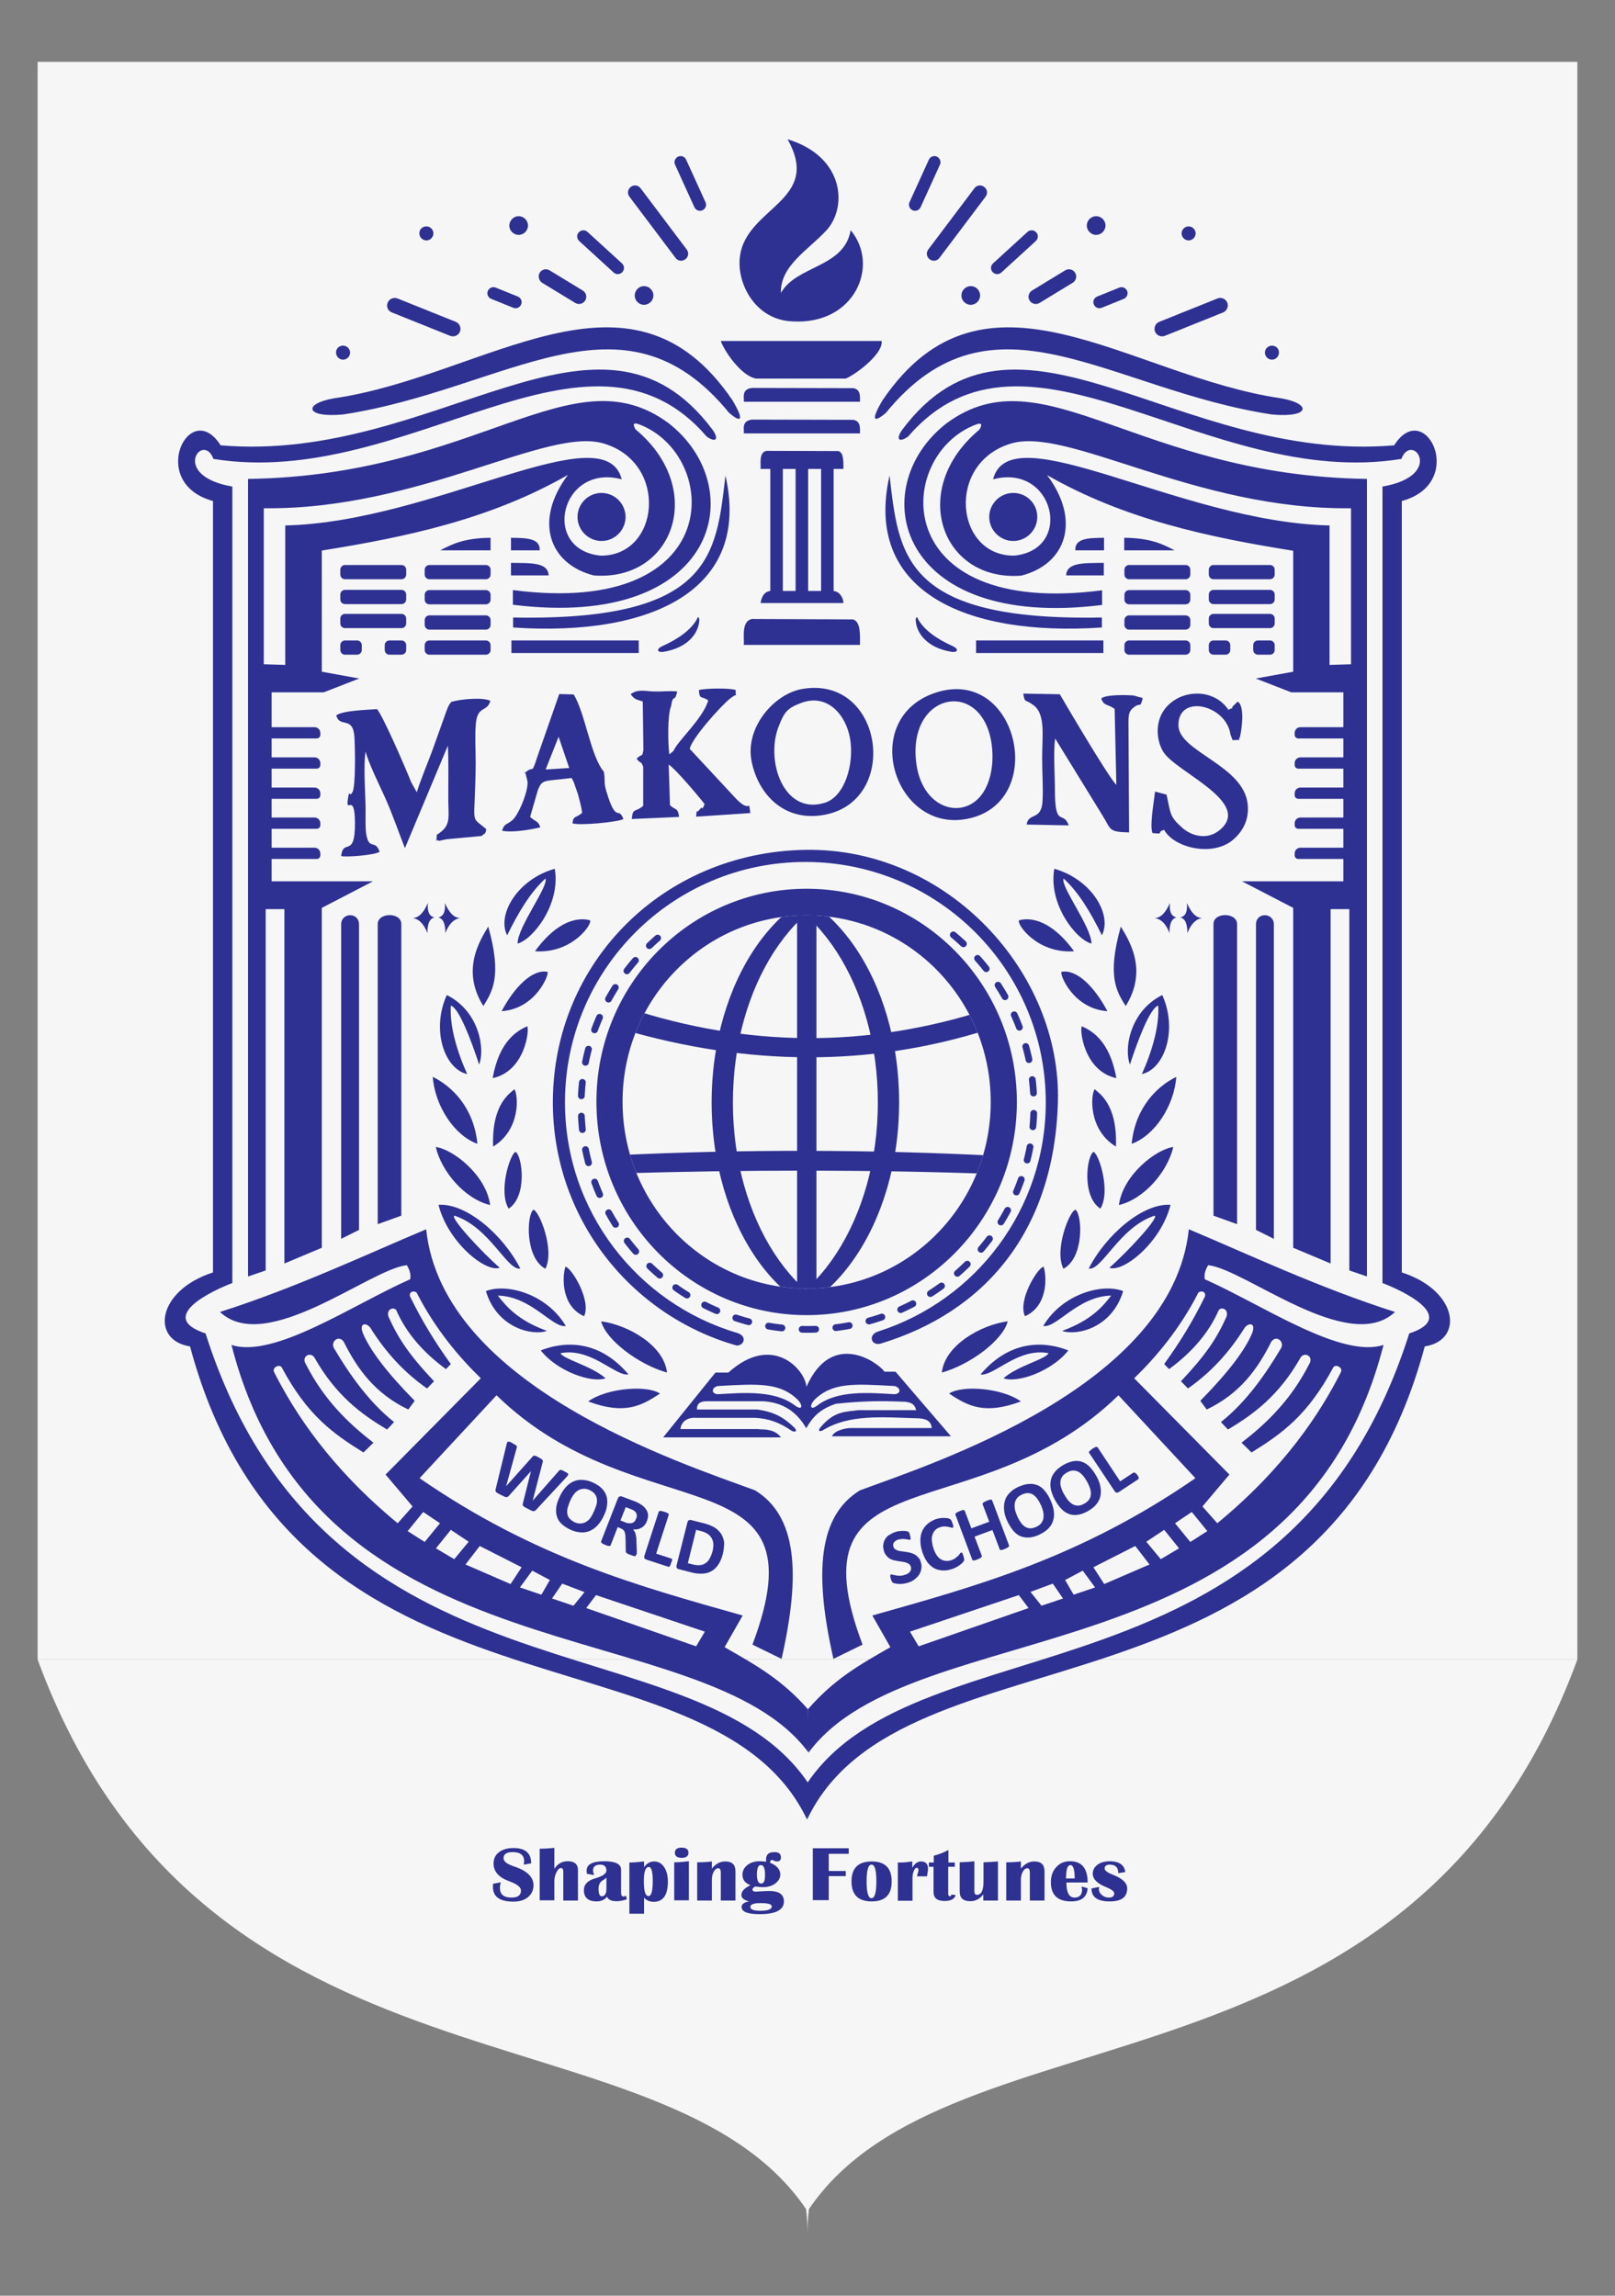 <?xml version="1.0" encoding="utf-8"?>
<!-- Generator: Adobe Illustrator 23.0.1, SVG Export Plug-In . SVG Version: 6.00 Build 0)  -->
<svg version="1.1" id="Layer_1" xmlns="http://www.w3.org/2000/svg" xmlns:xlink="http://www.w3.org/1999/xlink" x="0px" y="0px"
	 viewBox="0 0 759.8 1080" style="enable-background:new 0 0 759.8 1080;" xml:space="preserve">
<rect x="0" y="0" width="759.8" height="1080" fill="#808080" stroke="none"/>
<style type="text/css">
	.st0{fill-rule:evenodd;clip-rule:evenodd;fill:#f6f6f6;}
	.st1{fill-rule:evenodd;clip-rule:evenodd;fill:#2E3192;}
	.st2{clip-path:url(#SVGID_2_);fill-rule:evenodd;clip-rule:evenodd;fill:#2E3192;}
	
		.st3{fill:none;stroke:#2E3192;stroke-width:3.178;stroke-linecap:round;stroke-linejoin:round;stroke-miterlimit:22.926;stroke-dasharray:6.36,9.53;}
	.st4{fill:#2E3192;}
</style>
<g>
	<g>
		<path class="st0" d="M742.1,780.7c-78.4,213.8-294.3,159.8-361.5,258.5c-0.5,3.8-0.7,7.8-0.7,11.7c0-3.9-0.2-7.9-0.7-11.7
			C312,940.5,96.1,994.5,17.7,780.7H742.1z"/>
		<rect x="17.7" y="29.1" class="st0" width="724.4" height="751.6"/>
	</g>
	<g>
		<path class="st1" d="M379.5,423.4c52.5,0,95,42.5,95,95s-42.5,95-95,95c-52.5,0-95-42.5-95-95S327,423.4,379.5,423.4"/>
		<path class="st1" d="M261,408.7c-17.4,4.9-27.4,21.5-22.4,31.3c5.4-11,11-20.3,18-26.7c1.7,3.5-13.1,22.7-13.1,30.6
			C250.6,442.1,263.9,425.4,261,408.7"/>
		<path class="st1" d="M277.5,432.9c-8.2-2-17.5,3.1-25.8,14.6C269.4,448.8,279.2,434.1,277.5,432.9"/>
		<path class="st1" d="M257.6,457.2c-7.1-1.4-15.5,7-21.6,18.5C252.2,474.6,258.5,458.2,257.6,457.2"/>
		<path class="st1" d="M248,482.8c-4.3,2-13.1,6.5-16.2,24.4C247.2,503.9,249.2,484,248,482.8"/>
		<path class="st1" d="M242,512.4c-1.6,1.7-10.8,6.5-10,27C245,531.5,243.9,515.2,242,512.4"/>
		<path class="st1" d="M242.6,541.9c-2.5,0.5-8.3,18.5-3.3,26.7C248.1,562.9,245.8,544.1,242.6,541.9"/>
		<path class="st1" d="M250.9,569.1c2.7,0.3,10.2,18.8,5.7,27.8C246.9,591.6,247.8,571.7,250.9,569.1"/>
		<path class="st1" d="M266,595.9c2.7,0.3,12.3,15.7,8.8,23.3C264.4,614.7,264.3,601.5,266,595.9"/>
		<path class="st1" d="M282.8,621.6c12.7,1.7,29.6,11.3,31,24.1C300.5,642,285.1,630.4,282.8,621.6"/>
		<path class="st1" d="M276.7,659.3c8.9-6.4,27.8-7.8,33.8-3.7C301.7,661.4,293.9,665.7,276.7,659.3"/>
		<path class="st1" d="M263.7,636.6c1.2,2.8,14.5,5.9,21.2,11.8c-6.6,2.4-22.8-3.3-30.5-13.1c9.5-3.8,26.5-6.2,41.3,11.3
			C289.5,647.6,278.1,633.8,263.7,636.6"/>
		<path class="st1" d="M234.2,609.5c3.9,4.9,9.1,11.5,23.1,16.6c-6.6,2.4-23.4-1.1-28.7-18.7c9.5-3.8,28.5,1.1,37.6,16.4
			C259.9,624.9,250,609.8,234.2,609.5"/>
		<path class="st1" d="M213.8,571.9c-2.4,0.7,13.1,17.4,21.3,24.5c-6.6,2.4-24.4-12-28.8-29.6c13-0.9,30.4,14.1,38.5,30
			C238.5,597.8,230.4,577.3,213.8,571.9"/>
		<path class="st1" d="M205,539.6c2.8,11.8,13.8,24.5,25.6,27.3C228.7,552.7,213,540.6,205,539.6"/>
		<path class="st1" d="M203.6,506.6c1,13.6,10.1,27.6,21,31.5C222.9,520.8,212.4,510.9,203.6,506.6"/>
		<path class="st1" d="M210.2,468.1c-7.4,16.4-1.1,34.8,9.6,37.2c-5-11.1-8.3-22.9-7.7-32.2c3.8,1,9.6,16.3,13.3,27.7
			C228.2,494,225.8,475.9,210.2,468.1"/>
		<path class="st1" d="M229.7,435.9c-4.1,6.8-12.8,20.6-2.3,37.4C231.6,466.4,236.3,459.4,229.7,435.9"/>
		<path class="st1" d="M374,661.2c-9.6-7.3-24.2-6-36.4-5.3c-3.8-0.4-2.3-4,0.9-3.9c18.3-1,28.6-1.7,37,6.7
			C378,661.6,377.2,663.6,374,661.2 M384.5,661.2c9.6-7.3,24.2-6,36.4-5.3c3.8-0.4,2.3-4-0.9-3.9c-18.3-1-28.6-1.7-37,6.7
			C380.6,661.6,381.4,663.6,384.5,661.2z M357.1,672.4c3.6,0,7.7,0.3,10.3,3.8H312l24.6-30.5h6.1c20.7-18.7,36.1-1.4,36.7,6.7
			c12.1-27.3,34.1-11.1,36.7-7.1h5.2l26.1,30.4h-56c1.2-2.8,6.4-3.9,9-3.9h38c-0.4-1.7-0.5-4.6-7.5-4.6c-16-0.5-31.4-1.9-43.7,5.6
			c-1.7,1-2.6,0.2-1.1-1.4c6.5-7.8,12-7.2,17.8-8H431c-0.4-1.6-1.1-4-6.5-4c-11.6-0.5-19.9-0.2-31.3,1c-7.4,2.6-10.6,5.8-13.9,11.5
			c-5-8.7-12-12.2-20.3-12.7h-26.3c-4.5,0-4.8,2.1-4.8,3.9h28.4c9.3,1.3,13.3,4.7,17.3,8.4c1.4,1.4,1.2,2.5-1,1.7
			c-5.8-4-11-5.9-17.5-6.2h-27.5c-5.4-0.4-7.3,3-7.5,5.3H357.1z"/>
		<path class="st1" d="M378.9,399.8c67.1-1.1,120.6,57.9,118.8,118.8c-1.8,60.9-34.6,98.7-83.4,113.5c-4.6,1.2-6.1-4.4-0.9-5.8
			C459,611.7,492,569,492,518.6c0-62.4-50.6-113.1-113.1-113.1c-62.4,0-113.1,50.6-113.1,113.1c0,51.2,34.1,94.5,80.8,108.4
			c5.1,1.4,3.6,6,0,6c-49.9-14.1-86.5-59.9-86.5-114.4C260.1,453,311.8,400.9,378.9,399.8"/>
		<path class="st1" d="M379.5,430.6c47.8,0,86.6,39.3,86.6,87.8s-38.8,87.8-86.6,87.8c-47.8,0-86.6-39.3-86.6-87.8
			S331.6,430.6,379.5,430.6 M379.5,418.1c54.6,0,98.9,44.9,98.9,100.3c0,55.4-44.3,100.3-98.9,100.3c-54.6,0-98.9-44.9-98.9-100.3
			C280.5,463,324.8,418.1,379.5,418.1z"/>
		<path class="st0" d="M379.5,430.6c47.8,0,86.6,39.3,86.6,87.8c0,48.5-38.8,87.8-86.6,87.8c-47.8,0-86.6-39.3-86.6-87.8
			C292.8,469.9,331.6,430.6,379.5,430.6"/>
		<g>
			<defs>
				<path id="SVGID_1_" d="M379.5,430.6c47.8,0,86.6,39.3,86.6,87.8c0,48.5-38.8,87.8-86.6,87.8c-47.8,0-86.6-39.3-86.6-87.8
					C292.8,469.9,331.6,430.6,379.5,430.6"/>
			</defs>
			<clipPath id="SVGID_2_">
				<use xlink:href="#SVGID_1_"  style="overflow:visible;"/>
			</clipPath>
			<path class="st2" d="M406.6,414.8c1.7,0,3.4,0.1,5,0.3c-37.3,3.7-66.8,48.7-66.8,103.5s29.5,99.8,66.8,103.5
				c-1.7,0.2-3.3,0.3-5,0.3c-39.7,0-71.8-46.5-71.8-103.8C334.8,461.2,366.9,414.8,406.6,414.8"/>
			<path class="st2" d="M351.2,414.8c-1.7,0-3.4,0.1-5,0.3c37.3,3.7,66.8,48.7,66.8,103.5s-29.5,99.8-66.8,103.5
				c1.7,0.2,3.3,0.3,5,0.3c39.7,0,71.8-46.5,71.8-103.8C423,461.2,390.9,414.8,351.2,414.8"/>
			<rect x="375" y="414" class="st2" width="9.1" height="215.8"/>
			<path class="st2" d="M295.3,474.2l-2.6,10c58.9,17.3,116.5,17.9,172.6,0l-1.5-9.1C408.1,493,352,492.9,295.3,474.2"/>
			<path class="st2" d="M289.5,543.5l2.9,8.5c57.7-1.7,115.6-1.8,172.4,0.2l5.1-8.4C409.8,540.7,349.7,540.6,289.5,543.5"/>
		</g>
		<path class="st3" d="M448.5,439.8c24,20,37.9,49.4,37.9,80.4c0,58.1-47.7,105.2-106.5,105.2c-58.8,0-106.5-47.1-106.5-105.2
			c0-30.2,13.1-58.9,36-78.9"/>
		<path class="st1" d="M372.9,151.2c-17.5-0.6-26.4-17.8-24.8-30.4c2.8-23.4,38.9-26.2,22.4-55.3c27,8.2,28.3,32.3,18.1,43.1
			c-8.5,9.1-21.6,16.5-21.2,29.2c7.3-13,29.8-11.8,32.8-29.5C414,124.7,402.3,152.9,372.9,151.2"/>
		<path class="st1" d="M355.6,178.1c-7.4-1.5-15.2-13.7-16.5-17.7h75.7c0.7,6.8-14.3,17-17,17.7H355.6z"/>
		<path class="st1" d="M353.8,182.5c-5.3,0.6-3.5,5-3.9,6.5h54.7c0-2.5,0.4-5.9-3.3-6.4L353.8,182.5z"/>
		<path class="st1" d="M353.8,197.4c-5.3,0.6-3.5,5-3.9,6.5h54.7c0-2.5,0.4-5.9-3.3-6.4L353.8,197.4z"/>
		<path class="st1" d="M353.8,291.2c-5.3,1-3.5,9.4-3.9,12.2h54.7c0-4.6,0.4-11-3.3-12L353.8,291.2z"/>
		<path class="st1" d="M380.2,220.6V278l6.1,0v-57.4H380.2z M368.3,220.6V278l6,0v-57.4H368.3z M392.2,220.6v57.5l0.4,0
			c2.6,0.4,4.2,3.4,4.2,5.6h-39c0.3-1.3,0.8-5.2,4.6-5.7v-57.4h-4.6c0.3-2-1-7.8,2.8-8.5l33.8,0.1c2.6,0.7,2.4,5.1,2.4,8.4H392.2z"
			/>
		<path class="st1" d="M343,194.2c-50.2-61.4-104.6-10.9-181.7,0.8c-18,1.6-18.6-5.1-4.3-7.6c71.8-10.4,139.3-70.2,187.6,0.9
			C350.7,198.6,348.2,198.7,343,194.2"/>
		<path class="st1" d="M100.4,215.9c92,14.8,176.3-75.1,232.1-10.5c4.1,2.9,5.9,1.4,2.9-3c-53.5-71.9-129.4,15.8-231.6,7.1
			c-14.5-22.9-34.8,17.7-3.6,26.2v282.9v80c-26.6,8.6-29.3,32-10.8,34.8c49.7,185.4,245.3,128,290.3,222.6c0.1-5.8,1-11.5,0.3-17.5
			c-53.1-77.8-226.4-32.4-283.3-211.2c-23.8-7.8,4.3-20.6,12.6-23.7V228.9C79.5,223.7,95.6,202.8,100.4,215.9"/>
		<path class="st1" d="M134.1,312.8l-10-0.3v-73.4c73.7,0.9,133.9-39,160.4-30.3c30.2,9.4,25.8,52.8-1.9,52.6
			c-28.4-2.8-18.7-43.6,9.9-35.9c-8-31.3-87.9,20.1-158.3,21.7V312.8z M124.9,597.7l-8.2,2.8V225.3c108.1-1.5,152.2-59.6,197.6-26.4
			c39.2,30.2,23.9,97.7-73,85.6v-6.9c101,13.1,97.7-63.6,59.3-78c-2.7-1-3,0-1.6,2.4c33.7,28,17.9,71.7-19.7,68.7
			c-21.1-5.4-28.2-25.9-12.1-47.3c-36.3,20.8-75.8,29.2-115.8,35.6V316l17.6,3.2l-16.7,6.5h-24.5v88.9h47.7l-24.1,12.5V587
			l-17.6,7.4V427.7h-8.8V597.7z"/>
		<path class="st1" d="M160.5,434.9c0-5.7,8.4-5.9,8.4,0v143.7l-8.4,4.2V434.9z"/>
		<path class="st1" d="M177.7,434.7c0-5.5,11.1-5.7,11.1,0v137.2l-11.1,4V434.7z"/>
		<path class="st1" d="M283,231.9c6.2,0,11.3,5.1,11.3,11.3c0,6.2-5.1,11.3-11.3,11.3c-6.2,0-11.3-5.1-11.3-11.3
			C271.7,236.9,276.8,231.9,283,231.9"/>
		<path class="st1" d="M162.3,265.8h26.6c1.2,0,2.2,1,2.2,2.2v2.3c0,1.2-1,2.2-2.2,2.2h-26.6c-1.2,0-2.2-1-2.2-2.2V268
			C160.1,266.8,161.1,265.8,162.3,265.8"/>
		<path class="st1" d="M162.3,277.5h26.6c1.2,0,2.2,1,2.2,2.2v2.3c0,1.2-1,2.2-2.2,2.2h-26.6c-1.2,0-2.2-1-2.2-2.2v-2.3
			C160.1,278.5,161.1,277.5,162.3,277.5"/>
		<path class="st1" d="M162.3,288.8h26.6c1.2,0,2.2,1,2.2,2.2v2.3c0,1.2-1,2.2-2.2,2.2h-26.6c-1.2,0-2.2-1-2.2-2.2V291
			C160.1,289.8,161.1,288.8,162.3,288.8"/>
		<path class="st1" d="M162.3,301.3h5.7c1.2,0,2.2,1,2.2,2.2v2.3c0,1.2-1,2.2-2.2,2.2h-5.7c-1.2,0-2.2-1-2.2-2.2v-2.3
			C160.1,302.3,161.1,301.3,162.3,301.3"/>
		<path class="st1" d="M183.2,301.3h5.7c1.2,0,2.2,1,2.2,2.2v2.3c0,1.2-1,2.2-2.2,2.2h-5.7c-1.2,0-2.2-1-2.2-2.2v-2.3
			C181,302.3,182,301.3,183.2,301.3"/>
		<path class="st1" d="M202,265.8h26.6c1.2,0,2.2,1,2.2,2.2v2.3c0,1.2-1,2.2-2.2,2.2H202c-1.2,0-2.2-1-2.2-2.2V268
			C199.8,266.8,200.8,265.8,202,265.8"/>
		<path class="st1" d="M202,277.6h26.6c1.2,0,2.2,1,2.2,2.2v2.3c0,1.2-1,2.2-2.2,2.2H202c-1.2,0-2.2-1-2.2-2.2v-2.3
			C199.8,278.6,200.8,277.6,202,277.6"/>
		<path class="st1" d="M202,289.5h26.6c1.2,0,2.2,1,2.2,2.2v2.3c0,1.2-1,2.2-2.2,2.2H202c-1.2,0-2.2-1-2.2-2.2v-2.3
			C199.8,290.5,200.8,289.5,202,289.5"/>
		<path class="st1" d="M202,301.3h26.6c1.2,0,2.2,1,2.2,2.2v2.3c0,1.2-1,2.2-2.2,2.2H202c-1.2,0-2.2-1-2.2-2.2v-2.3
			C199.8,302.3,200.8,301.3,202,301.3"/>
		<path class="st1" d="M207.1,258.9c5.6-2.9,11.2-5.8,23.7-5.9c0,2,0,3.9,0,5.9C222.9,258.9,215,258.9,207.1,258.9"/>
		<path class="st1" d="M253.9,258.9c0.3-5.8-6.4-5.8-13.5-5.9c0,2,0,3.9,0,5.9C244.9,258.9,249.4,258.9,253.9,258.9"/>
		<path class="st1" d="M258.1,270.7c-0.2-6.2-8.4-5.8-17.7-5.9c0,2,0,3.9,0,5.9C246.3,270.7,252.2,270.7,258.1,270.7"/>
		<path class="st1" d="M241.4,295.2v-4.7c93.9,1.8,95.5-29.7,99.9-66.8C353.5,277.4,306.8,299.6,241.4,295.2"/>
		<rect x="240.6" y="301.3" class="st1" width="59.9" height="5.9"/>
		<path class="st1" d="M311.8,306.7c-2.8,0.2-2.9-1.4-0.5-2.6c7.8-3.5,13.5-7.6,16.4-12.5c0.6-1.6,1-1.6,1.3-0.2
			C328.9,297.8,323.6,304.9,311.8,306.7"/>
		<path class="st1" d="M209.5,439c0.1-4.7-1.2-6.9-3.3-7.4c2.7-0.6,3.4-3.1,3.1-6.8c1.8,4.1,4,7,7.2,7.1
			C213.6,432.3,211.2,434.6,209.5,439"/>
		<path class="st1" d="M201.1,439c-0.1-4.7,1.2-6.9,3.3-7.4c-2.7-0.6-3.4-3.1-3.1-6.8c-1.8,4.1-4,7-7.2,7.1
			C197.1,432.3,199.4,434.6,201.1,439"/>
		<path class="st1" d="M327.5,774.5l-51.7-18l4.6-6.1l51.2,17.2L327.5,774.5z M269.8,755.4l-10.1-3.4l4.8-7L275,749L269.8,755.4z
			 M254.7,750.2l-10.1-3.4l5.8-7.9l8.3,4.4L254.7,750.2z M240.2,745.2L219,736l6.7-8.7l19.7,10L240.2,745.2z M213.7,733.5l-8.6-5.1
			l7-8.7l8.4,5.6L213.7,733.5z M199.8,725.4l-8-5.1l7.3-9l7.9,5.3L199.8,725.4z M194.1,708.7l-7,7.9c-31.8-26.2-48.4-51.9-58.1-71
			c-1.2-2.2,2.3-4,3.5-2.4c12.1,22.7,24.3,31.3,38.5,40.1l4.7-4.6c-12.6-9.7-23.5-20.7-31.8-36.9c-2.3-3.6,2-6.1,4-3.2
			c10.1,17.9,22.2,26.8,34.2,33.9l3.3-3.5c-12-9.5-21.2-22.8-28.3-34.8c-1.7-3,2.2-6.4,4.6-3c6.4,12.8,14.7,24.4,30.4,31.9l3-4.1
			c-13.2-13.4-21.2-24-24.5-32.1c-1.7-5.1,2.1-4.4,3.6-2.3c7.4,11.8,15.9,21,26.7,28.6l3.3-3.4c-11.7-12.4-16.8-20.1-21.4-30.3
			c-1.2-3.5,2.2-4.9,3.6-3.2c4.8,11,12.9,20.1,23.4,27.8l2.3-2.4c-7.4-10.2-13.5-20.2-19.1-31.6c-0.9-2.3,1.6-3.2,3-2
			c8.7,17,19.7,30.1,30.2,40.3l-44.8,45.3L194.1,708.7z M380.1,804.1l0.3,20.4c-49.5-67-230.8-32.7-271.5-191.8
			c20,6.6,57.2-19,84.1-30.9c0.4-2.3-0.3-4.5-1.6-6.6c-17.2,1.7-66.2,42.5-87.9,22c35.8-11.4,68.9-27.1,97-38.9
			c7.7,73.9,120.6,110.2,154.7,122.8c19.6,12,21.7,38.7,12.5,79.3l-13.7-6.7c34.3-91.1-53.3-52-120.4-117.3l-36.2,39
			c54.6,37.7,103.2,50.8,152,64.6l-8.5,14.9C355.7,783.4,367.7,790,380.1,804.1z"/>
		<path class="st1" d="M319,73.7L319,73.7c1.4-0.7,3.2,0,3.8,1.4l9.1,20c0.7,1.4,0,3.2-1.4,3.8c-1.4,0.7-3.2,0-3.8-1.4l-9.1-20
			C316.9,76.1,317.6,74.4,319,73.7"/>
		<path class="st1" d="M296.8,87.9L296.8,87.9c1.5-1.1,3.5-0.8,4.6,0.7l21.7,28.8c1.1,1.5,0.8,3.5-0.7,4.6l0,0
			c-1.5,1.1-3.5,0.8-4.6-0.7l-21.7-28.8C295,91,295.3,89,296.8,87.9"/>
		<path class="st1" d="M272.3,109.3L272.3,109.3c1.1-1.2,2.9-1.3,4.1-0.2l16.2,14.8c1.2,1.1,1.3,2.9,0.2,4.1
			c-1.1,1.2-2.9,1.3-4.1,0.2l-16.2-14.8C271.3,112.3,271.2,110.4,272.3,109.3"/>
		<path class="st1" d="M253.9,128.3L253.9,128.3c1-1.6,3.1-2.1,4.7-1.1l15.6,9.5c1.6,1,2.1,3.1,1.1,4.7l0,0c-1,1.6-3.1,2.1-4.7,1.1
			l-15.6-9.5C253.5,132,253,129.9,253.9,128.3"/>
		<path class="st1" d="M229.5,136.9L229.5,136.9c0.6-1.5,2.3-2.2,3.7-1.6l10.4,4.2c1.5,0.6,2.2,2.3,1.6,3.7v0
			c-0.6,1.5-2.3,2.2-3.7,1.6l-10.4-4.2C229.6,140,228.9,138.3,229.5,136.9"/>
		<path class="st1" d="M182.4,142.4L182.4,142.4c0.7-1.8,2.8-2.7,4.6-2l27.4,11c1.8,0.7,2.7,2.8,2,4.6l0,0c-0.7,1.8-2.8,2.7-4.6,2
			l-27.4-11C182.5,146.3,181.6,144.2,182.4,142.4"/>
		<path class="st1" d="M303,134.6c2.4,0,4.4,2,4.4,4.4c0,2.4-2,4.4-4.4,4.4c-2.4,0-4.4-2-4.4-4.4C298.7,136.5,300.6,134.6,303,134.6
			"/>
		<path class="st1" d="M244,101.7c2.4,0,4.4,2,4.4,4.4c0,2.4-2,4.4-4.4,4.4c-2.4,0-4.4-2-4.4-4.4C239.7,103.7,241.6,101.7,244,101.7
			"/>
		<path class="st1" d="M200.6,106.5c1.8,0,3.3,1.5,3.3,3.3c0,1.8-1.5,3.3-3.3,3.3c-1.8,0-3.3-1.5-3.3-3.3
			C197.2,108,198.7,106.5,200.6,106.5"/>
		<path class="st1" d="M161.4,162.6c1.8,0,3.3,1.5,3.3,3.3c0,1.8-1.5,3.3-3.3,3.3s-3.3-1.5-3.3-3.3
			C158,164.1,159.5,162.6,161.4,162.6"/>
		<path class="st1" d="M127.2,342.1H148c1.5,0,2.7,1.2,2.7,2.7v0.9c0,1-0.8,1.7-1.7,1.7h-21.7c-1,0-1.7-0.8-1.7-1.7v-1.8
			C125.5,342.9,126.2,342.1,127.2,342.1"/>
		<path class="st1" d="M127.2,356.3H148c1.5,0,2.7,1.2,2.7,2.7v0.9c0,1-0.8,1.7-1.7,1.7h-21.7c-1,0-1.7-0.8-1.7-1.7V358
			C125.5,357.1,126.2,356.3,127.2,356.3"/>
		<path class="st1" d="M127.2,370.5H148c1.5,0,2.7,1.2,2.7,2.7v0.9c0,1-0.8,1.7-1.7,1.7h-21.7c-1,0-1.7-0.8-1.7-1.7v-1.8
			C125.5,371.2,126.2,370.5,127.2,370.5"/>
		<path class="st1" d="M127.2,384.6H148c1.5,0,2.7,1.2,2.7,2.7v0.9c0,1-0.8,1.7-1.7,1.7h-21.7c-1,0-1.7-0.8-1.7-1.7v-1.8
			C125.5,385.4,126.2,384.6,127.2,384.6"/>
		<path class="st1" d="M127.2,398.8H148c1.5,0,2.7,1.2,2.7,2.7v0.9c0,1-0.8,1.7-1.7,1.7h-21.7c-1,0-1.7-0.8-1.7-1.7v-1.8
			C125.5,399.6,126.2,398.8,127.2,398.8"/>
		<path class="st1" d="M416.8,194.2c50.2-61.4,104.6-10.9,181.7,0.8c18,1.6,18.6-5.1,4.3-7.6c-71.8-10.4-139.3-70.2-187.6,0.9
			C409.1,198.6,411.6,198.7,416.8,194.2"/>
		<path class="st1" d="M659.3,215.9c-92,14.8-176.3-75.1-232.1-10.5c-4.1,2.9-5.9,1.4-2.9-3c53.5-71.9,129.4,15.8,231.6,7.1
			c14.5-22.9,34.8,17.7,3.6,26.2v282.9v80c26.6,8.6,29.3,32,10.8,34.8c-49.7,185.4-245.6,128-290.6,222.6
			c-0.2-5.9-0.4-11.8,0.3-17.5c53.1-77.8,226.2-32.4,283-211.2c23.8-7.8-4.3-20.6-12.6-23.7V228.9
			C680.3,223.7,664.2,202.8,659.3,215.9"/>
		<path class="st1" d="M625.6,312.8l10-0.3v-73.4c-73.7,0.9-133.9-39-160.4-30.3c-30.2,9.4-25.8,52.8,1.9,52.6
			c28.4-2.8,18.7-43.6-9.9-35.9c8-31.3,87.9,20.1,158.3,21.7V312.8z M634.9,597.7l8.2,2.8V225.3C535,223.8,490.9,165.7,445.5,199
			c-39.2,30.2-23.9,97.7,73,85.6v-6.9c-101,13.1-97.7-63.6-59.3-78c2.7-1,3,0,1.6,2.4c-33.7,28-17.9,71.7,19.7,68.7
			c21.1-5.4,28.2-25.9,12.1-47.3c36.3,20.8,75.8,29.2,115.8,35.6V316l-17.6,3.2l16.7,6.5h24.5v88.9h-47.7l24.1,12.5V587l17.6,7.4
			V427.7h8.8V597.7z"/>
		<path class="st1" d="M599.3,434.9c0-5.7-8.4-5.9-8.4,0v143.7l8.4,4.2V434.9z"/>
		<path class="st1" d="M582,434.7c0-5.5-11.1-5.7-11.1,0v137.2l11.1,4V434.7z"/>
		<path class="st1" d="M476.7,231.9c-6.2,0-11.3,5.1-11.3,11.3c0,6.2,5.1,11.3,11.3,11.3c6.2,0,11.3-5.1,11.3-11.3
			C488,236.9,483,231.9,476.7,231.9"/>
		<path class="st1" d="M597.5,265.8h-26.6c-1.2,0-2.2,1-2.2,2.2v2.3c0,1.2,1,2.2,2.2,2.2h26.6c1.2,0,2.2-1,2.2-2.2V268
			C599.7,266.8,598.7,265.8,597.5,265.8"/>
		<path class="st1" d="M597.5,277.5h-26.6c-1.2,0-2.2,1-2.2,2.2v2.3c0,1.2,1,2.2,2.2,2.2h26.6c1.2,0,2.2-1,2.2-2.2v-2.3
			C599.7,278.5,598.7,277.5,597.5,277.5"/>
		<path class="st1" d="M597.5,288.8h-26.6c-1.2,0-2.2,1-2.2,2.2v2.3c0,1.2,1,2.2,2.2,2.2h26.6c1.2,0,2.2-1,2.2-2.2V291
			C599.7,289.8,598.7,288.8,597.5,288.8"/>
		<path class="st1" d="M597.5,301.3h-5.7c-1.2,0-2.2,1-2.2,2.2v2.3c0,1.2,1,2.2,2.2,2.2h5.7c1.2,0,2.2-1,2.2-2.2v-2.3
			C599.7,302.3,598.7,301.3,597.5,301.3"/>
		<path class="st1" d="M576.6,301.3h-5.7c-1.2,0-2.2,1-2.2,2.2v2.3c0,1.2,1,2.2,2.2,2.2h5.7c1.2,0,2.2-1,2.2-2.2v-2.3
			C578.8,302.3,577.8,301.3,576.6,301.3"/>
		<path class="st1" d="M557.8,265.8h-26.6c-1.2,0-2.2,1-2.2,2.2v2.3c0,1.2,1,2.2,2.2,2.2h26.6c1.2,0,2.2-1,2.2-2.2V268
			C560,266.8,559,265.8,557.8,265.8"/>
		<path class="st1" d="M557.8,277.6h-26.6c-1.2,0-2.2,1-2.2,2.2v2.3c0,1.2,1,2.2,2.2,2.2h26.6c1.2,0,2.2-1,2.2-2.2v-2.3
			C560,278.6,559,277.6,557.8,277.6"/>
		<path class="st1" d="M557.8,289.5h-26.6c-1.2,0-2.2,1-2.2,2.2v2.3c0,1.2,1,2.2,2.2,2.2h26.6c1.2,0,2.2-1,2.2-2.2v-2.3
			C560,290.5,559,289.5,557.8,289.5"/>
		<path class="st1" d="M557.8,301.3h-26.6c-1.2,0-2.2,1-2.2,2.2v2.3c0,1.2,1,2.2,2.2,2.2h26.6c1.2,0,2.2-1,2.2-2.2v-2.3
			C560,302.3,559,301.3,557.8,301.3"/>
		<path class="st1" d="M552.6,258.9c-5.6-2.9-11.2-5.8-23.7-5.9c0,2,0,3.9,0,5.9C536.9,258.9,544.8,258.9,552.6,258.9"/>
		<path class="st1" d="M505.9,258.9c-0.3-5.8,6.4-5.8,13.5-5.9c0,2,0,3.9,0,5.9C514.9,258.9,510.4,258.9,505.9,258.9"/>
		<path class="st1" d="M501.6,270.7c0.2-6.2,8.4-5.8,17.7-5.9c0,2,0,3.9,0,5.9C513.4,270.7,507.5,270.7,501.6,270.7"/>
		<path class="st1" d="M518.4,295.2v-4.7c-93.9,1.8-95.5-29.7-99.9-66.8C406.3,277.4,453,299.6,518.4,295.2"/>
		<rect x="459.2" y="301.3" class="st1" width="59.9" height="5.9"/>
		<path class="st1" d="M448,306.7c2.8,0.2,2.9-1.4,0.5-2.6c-7.8-3.5-13.5-7.6-16.4-12.5c-0.6-1.6-1-1.6-1.3-0.2
			C430.9,297.8,436.2,304.9,448,306.7"/>
		<path class="st1" d="M550.2,439c-0.1-4.7,1.2-6.9,3.3-7.4c-2.7-0.6-3.4-3.1-3.1-6.8c-1.8,4.1-4,7-7.2,7.1
			C546.2,432.3,548.6,434.6,550.2,439"/>
		<path class="st1" d="M558.6,439c0.1-4.7-1.2-6.9-3.3-7.4c2.7-0.6,3.4-3.1,3.1-6.8c1.8,4.1,4,7,7.2,7.1
			C562.7,432.3,560.3,434.6,558.6,439"/>
		<path class="st1" d="M432.2,774.5l51.7-18l-4.6-6.1l-51.2,17.2L432.2,774.5z M490,755.4l10.1-3.4l-4.8-7l-10.5,3.9L490,755.4z
			 M505.1,750.2l10.1-3.4l-5.8-7.9l-8.3,4.4L505.1,750.2z M519.5,745.2l21.3-9.2l-6.7-8.7l-19.7,10L519.5,745.2z M546.1,733.5
			l8.6-5.1l-7-8.7l-8.4,5.6L546.1,733.5z M560,725.4l8-5.1l-7.3-9l-7.9,5.3L560,725.4z M565.7,708.7l7,7.9
			c31.8-26.2,48.4-51.9,58.1-71c1.2-2.2-2.3-4-3.5-2.4c-12.1,22.7-24.3,31.3-38.5,40.1l-4.7-4.6c12.6-9.7,23.5-20.7,31.8-36.9
			c2.3-3.6-2-6.1-4-3.2c-10.1,17.9-22.2,26.8-34.2,33.9l-3.3-3.5c12-9.5,21.2-22.8,28.3-34.8c1.7-3-2.2-6.4-4.6-3
			c-6.4,12.8-14.7,24.4-30.4,31.9l-3-4.1c13.2-13.4,21.2-24,24.5-32.1c1.7-5.1-2.1-4.4-3.6-2.3c-7.4,11.8-15.9,21-26.7,28.6
			l-3.3-3.4c11.7-12.4,16.8-20.1,21.4-30.3c1.2-3.5-2.2-4.9-3.6-3.2c-4.8,11-12.9,20.1-23.4,27.8l-2.3-2.4
			c7.4-10.2,13.5-20.2,19.1-31.6c0.9-2.3-1.6-3.2-3-2c-8.7,17-19.7,30.1-30.2,40.3l44.8,45.3L565.7,708.7z M380.1,804.1
			c-0.3,6.8-0.1,13.6,0.3,20.4c49.5-67,229.8-32.7,270.5-191.8c-20,6.6-57.2-19-84.1-30.9c-0.4-2.3,0.3-4.5,1.6-6.6
			c17.2,1.7,66.2,42.5,87.9,22c-35.8-11.4-68.9-27.1-97-38.9c-7.7,73.9-120.6,110.2-154.7,122.8c-19.6,12-21.7,38.7-12.5,79.3
			l13.7-6.7c-34.3-91.1,53.3-52,120.4-117.3l36.2,39c-54.6,37.7-103.2,50.8-152,64.6l8.5,14.9C404,783.4,392.4,790,380.1,804.1z"/>
		<path class="st1" d="M440.8,73.7L440.8,73.7c-1.4-0.7-3.2,0-3.8,1.4l-9.1,20c-0.7,1.4,0,3.2,1.4,3.8c1.4,0.7,3.2,0,3.8-1.4l9.1-20
			C442.9,76.1,442.2,74.4,440.8,73.7"/>
		<path class="st1" d="M463,87.9L463,87.9c-1.5-1.1-3.5-0.8-4.6,0.7l-21.7,28.8c-1.1,1.5-0.8,3.5,0.7,4.6l0,0
			c1.5,1.1,3.5,0.8,4.6-0.7l21.7-28.8C464.8,91,464.5,89,463,87.9"/>
		<path class="st1" d="M487.5,109.3L487.5,109.3c-1.1-1.2-2.9-1.3-4.1-0.2l-16.2,14.8c-1.2,1.1-1.3,2.9-0.2,4.1
			c1.1,1.2,2.9,1.3,4.1,0.2l16.2-14.8C488.5,112.3,488.6,110.4,487.5,109.3"/>
		<path class="st1" d="M505.8,128.3L505.8,128.3c-1-1.6-3.1-2.1-4.7-1.1l-15.6,9.5c-1.6,1-2.1,3.1-1.1,4.7l0,0
			c1,1.6,3.1,2.1,4.7,1.1l15.6-9.5C506.3,132,506.8,129.9,505.8,128.3"/>
		<path class="st1" d="M530.3,136.9L530.3,136.9c-0.6-1.5-2.3-2.2-3.7-1.6l-10.4,4.2c-1.5,0.6-2.2,2.3-1.6,3.7l0,0
			c0.6,1.5,2.3,2.2,3.7,1.6l10.4-4.2C530.1,140,530.9,138.3,530.3,136.9"/>
		<path class="st1" d="M577.4,142.4L577.4,142.4c-0.7-1.8-2.8-2.7-4.6-2l-27.4,11c-1.8,0.7-2.7,2.8-2,4.6l0,0c0.7,1.8,2.8,2.7,4.6,2
			l27.4-11C577.2,146.3,578.1,144.2,577.4,142.4"/>
		<path class="st1" d="M456.7,134.6c-2.4,0-4.4,2-4.4,4.4c0,2.4,2,4.4,4.4,4.4c2.4,0,4.4-2,4.4-4.4
			C461.1,136.5,459.1,134.6,456.7,134.6"/>
		<path class="st1" d="M515.7,101.7c-2.4,0-4.4,2-4.4,4.4c0,2.4,2,4.4,4.4,4.4c2.4,0,4.4-2,4.4-4.4
			C520.1,103.7,518.1,101.7,515.7,101.7"/>
		<path class="st1" d="M559.2,106.5c-1.8,0-3.3,1.5-3.3,3.3c0,1.8,1.5,3.3,3.3,3.3c1.8,0,3.3-1.5,3.3-3.3
			C562.5,108,561,106.5,559.2,106.5"/>
		<path class="st1" d="M598.4,162.6c-1.8,0-3.3,1.5-3.3,3.3c0,1.8,1.5,3.3,3.3,3.3c1.8,0,3.3-1.5,3.3-3.3
			C601.8,164.1,600.3,162.6,598.4,162.6"/>
		<path class="st1" d="M632.6,342.1h-20.8c-1.5,0-2.7,1.2-2.7,2.7v0.9c0,1,0.8,1.7,1.7,1.7h21.7c1,0,1.7-0.8,1.7-1.7v-1.8
			C634.3,342.9,633.5,342.1,632.6,342.1"/>
		<path class="st1" d="M632.6,356.3h-20.8c-1.5,0-2.7,1.2-2.7,2.7v0.9c0,1,0.8,1.7,1.7,1.7h21.7c1,0,1.7-0.8,1.7-1.7V358
			C634.3,357.1,633.5,356.3,632.6,356.3"/>
		<path class="st1" d="M632.6,370.5h-20.8c-1.5,0-2.7,1.2-2.7,2.7v0.9c0,1,0.8,1.7,1.7,1.7h21.7c1,0,1.7-0.8,1.7-1.7v-1.8
			C634.3,371.2,633.5,370.5,632.6,370.5"/>
		<path class="st1" d="M632.6,384.6h-20.8c-1.5,0-2.7,1.2-2.7,2.7v0.9c0,1,0.8,1.7,1.7,1.7h21.7c1,0,1.7-0.8,1.7-1.7v-1.8
			C634.3,385.4,633.5,384.6,632.6,384.6"/>
		<path class="st1" d="M632.6,398.8h-20.8c-1.5,0-2.7,1.2-2.7,2.7v0.9c0,1,0.8,1.7,1.7,1.7h21.7c1,0,1.7-0.8,1.7-1.7v-1.8
			C634.3,399.6,633.5,398.8,632.6,398.8"/>
		<path class="st1" d="M496,408.7c17.4,4.9,27.4,21.5,22.4,31.3c-5.4-11-11-20.3-18-26.7c-1.7,3.5,13.1,22.7,13.1,30.6
			C506.3,442.1,493.1,425.4,496,408.7"/>
		<path class="st1" d="M479.5,432.9c8.2-2,17.5,3.1,25.8,14.6C487.6,448.8,477.8,434.1,479.5,432.9"/>
		<path class="st1" d="M499.4,457.2c7.1-1.4,15.5,7,21.6,18.5C504.8,474.6,498.4,458.2,499.4,457.2"/>
		<path class="st1" d="M509,482.8c4.3,2,13.1,6.5,16.2,24.4C509.8,503.9,507.8,484,509,482.8"/>
		<path class="st1" d="M515,512.4c1.6,1.7,10.8,6.5,10,27C512,531.5,513.1,515.2,515,512.4"/>
		<path class="st1" d="M514.4,541.9c2.5,0.5,8.3,18.5,3.3,26.7C508.9,562.9,511.2,544.1,514.4,541.9"/>
		<path class="st1" d="M506,569.1c-2.7,0.3-10.2,18.8-5.7,27.8C510.1,591.6,509.2,571.7,506,569.1"/>
		<path class="st1" d="M491,595.9c-2.7,0.3-12.3,15.7-8.8,23.3C492.6,614.7,492.7,601.5,491,595.9"/>
		<path class="st1" d="M474.1,621.6c-12.7,1.7-29.6,11.3-31,24.1C456.5,642,471.9,630.4,474.1,621.6"/>
		<path class="st1" d="M480.3,659.3c-8.9-6.4-27.8-7.8-33.8-3.7C455.3,661.4,463.1,665.7,480.3,659.3"/>
		<path class="st1" d="M493.3,636.6c-1.2,2.8-14.5,5.9-21.2,11.8c6.6,2.4,22.8-3.3,30.5-13.1c-9.5-3.8-26.5-6.2-41.3,11.3
			C467.5,647.6,478.9,633.8,493.3,636.6"/>
		<path class="st1" d="M522.8,609.5c-3.9,4.9-9.1,11.5-23.1,16.6c6.6,2.4,23.4-1.1,28.7-18.7c-9.5-3.8-28.5,1.1-37.6,16.4
			C497.1,624.9,507,609.8,522.8,609.5"/>
		<path class="st1" d="M543.2,571.9c2.4,0.7-13.1,17.4-21.3,24.5c6.6,2.4,24.4-12,28.8-29.6c-13-0.9-30.4,14.1-38.5,30
			C518.5,597.8,526.6,577.3,543.2,571.9"/>
		<path class="st1" d="M552,539.6c-2.8,11.8-13.8,24.5-25.6,27.3C528.3,552.7,544,540.6,552,539.6"/>
		<path class="st1" d="M553.4,506.6c-1,13.6-10.1,27.6-21,31.5C534.1,520.8,544.6,510.9,553.4,506.6"/>
		<path class="st1" d="M546.8,468.1c7.4,16.4,1.1,34.8-9.6,37.2c5-11.1,8.3-22.9,7.7-32.2c-3.8,1-9.6,16.3-13.3,27.7
			C528.8,494,531.2,475.9,546.8,468.1"/>
		<path class="st1" d="M527.3,435.9c4.1,6.8,12.8,20.6,2.3,37.4C525.3,466.4,520.7,459.4,527.3,435.9"/>
		<path class="st1" d="M205.5,392.7c-0.3,5.5-0.4,1.4,1,2.9l3.6-0.8l16.4-1.5c1.8-1.5,1.8-0.8,2.3-3.2c-8-7-5.3-0.1-5-31.2
			c0-5.6-0.4-12.2,0-17.6c0.6-9.8,5.3-5.9,6.9-11.6c-3.4-1.8-14.3-0.8-18.4,0.5c-1.3,1.7-1.3,1.8-2.4,4.7l-5.9,16.5
			c-2.4,6.8-5.9,14.7-7.9,21.3l-2.6-4.6c-2.9-7.3-13.2-31-16.1-34.5c-5.2,0.4-15.7,0.6-19.2,2.9c1.5,6.1,7.6,0.2,8.5,9.6
			c0.3,3.5,0.8,23.7-0.9,26.6c-1.8,3-1.2-2.4-2.1,3c-1.2,8,3.2-3.8,3.3,11.4c0.1,17-5.5,7-6.5,15.6c1.8,0.7,16-0.4,18.1-2
			c-2.1-6-4.7-0.6-6.2-7.7c-0.6-2.9-0.4-9.5-0.4-12.8c-0.1-7.2-1.1-20.2,0-26.7c1,4.7,7,16.9,9.2,21.8c3.3,7.3,6.5,16.6,9.3,23.7
			l20.2-48.2c0.4,7.7,0.2,15.9,0.2,23.6C210.8,384.6,212.7,388.3,205.5,392.7"/>
		<path class="st1" d="M483,387.9l19.8,0.4c-2.6-7.4-6.5,1.7-6.5-16.7c0-7.2-0.8-17.5,0.1-24.2l22.2,36.1c4.2,6.6,2.5,7.9,12.6,8.1
			l-0.3-52.3c0.1-3,0.2-4.6,2.1-6.2c3.9-3.3,3.1,0.7,4.6-4.5c-0.2-0.2-0.6-0.7-0.8-0.4l-3.4-1c-3.6-0.3-13.3-0.5-15.3,1.4
			c1.2,3.6,3,2.5,6.3,4.9l0.8,35.7c-3.4-3-25-39.8-26.6-42.6l-17.2-0.3c0.9,4.8,0.5,2.2,4.9,5.5c5.8,4.4,3.9,15,4,25.1
			c0,6.3,0.5,13.4,0.2,19.6C490.1,386.4,483.8,382,483,387.9"/>
		<path class="st1" d="M316.9,353.2l-2,1.7c-0.7-5.2-0.9-18.7,0.8-22.6c1-6.4,1.7-1.3,2.9-7c-3.8-0.4-6.8,0.1-10.7,0
			c-4.4-0.1-7.9-1.3-11.2,1.3c2.1,2.8,2.9,2.4,5.7,3.4l0.3,22.9c-0.8,3.7-0.1,1.1-3.2,4c2,2.8,2,0.7,3.1,3.9l0,18.3
			c-4,3.4-4.8,0.6-5.4,6.2l22.3-1c-0.7-4.6-1.5-2.9-4.3-5.5l-0.6-19.1c2.7,1.5,14.2,15,16.9,18.6c-2,4.6-0.2-0.2-2.4,2.6
			c-1.9,2.4-1-1.6-1.6,3.3l25.5-1.7c-1-7.7,0.6,1.3-7.5-7.6l-21-22.6c0.8-4.7,14.4-20,18.9-23.6c4.5-3.6,2.4,0.4,2.7-4.1
			c-3-1-14.1-0.8-17.3,0c0.3,4.8,1.2,2.6,4.4,4.9C330.8,338,318.5,348.9,316.9,353.2"/>
		<path class="st1" d="M583.3,347c1-4.4,2.3-14-0.7-16.8c-1.7,0.4-0.3,0.1-1.7,1.2c-3,2.6,1.1,0.8-3,2.5
			c-7.1-10.7-23.9-9.8-30.7,0.8c-3.6,5.6-3.2,13.6,0.1,19c5.8,9.5,42.3,23.8,26.5,36.8c-5.6,4.7-12.9,3-17.5-1
			c-6.3-5.6-5.4-6.6-7.5-15.7l-5.4-1.4c-0.5,4.8-2.6,16-1.2,19.5c6.2,0.7,1.4-0.4,5.5-1.5c4.5,8.4,22.9,13,32.6,4.5
			c4-3.5,7.5-8.9,6.7-16.5c-1.9-18.5-32.5-24.7-32.6-37.2c-0.1-15,22.6-9.6,24.5,4.4l1,2.6C585.8,348,581.7,348.1,583.3,347"/>
		<path class="st1" d="M441,325.6c-38,11.6-20.2,68.4,15.9,59.2C492.7,375.7,478.6,314.2,441,325.6 M431.2,359.9
			c-5.1-34.4,31.3-41.4,35.4-9.3c0.8,6.4,0.2,13-2.1,18.5C457.3,386.7,434.7,383,431.2,359.9z"/>
		<path class="st1" d="M377,324.2c-12.8,2.4-26.6,18-23.4,34c3.1,15.4,15.3,28.7,34.4,25.1C423.9,376.5,415.4,317.1,377,324.2
			 M376.9,330.7c12.5-4.7,21.1,5.8,23,16.6c2.1,12-2.4,27.3-11.7,30.3c-19.6,6.3-28.4-20.1-21.7-36.3
			C369.1,334.7,370.6,333.1,376.9,330.7z"/>
		<path class="st1" d="M246.8,363.8c0.6,6.4-1-6.9,1.3,3.5c0.9,3.7-3.9,15.8-7,18.5c-2.8,2.4-3.8,1.4-4.9,5c4.7,1,13.7-0.5,18-1.6
			c-1.1-3.2-2.1-2.4-4.8-4.9l3.7-12.8c2.2-5.1,2.6-3.8,15.8-5.5c0.2,0.4,0.4,0.5,0.5,0.9c0.1,0.4,0.3,0.5,0.4,0.7l2.1,6
			c0.7,2.8,1.6,5.7,2,8.8c-3.3,2.8-4,1-4.6,4.9c2.8,1.2,21.4-0.5,24-2c-2.5-6.4-3.3,2.5-7.9-12.6c-1.4-4.6-0.7-4.5-1.1-8.2
			c-0.3-2.3-0.1-1.1-1.3-2.9c-5.4-8.1-8-26.6-13.1-34.9l-6.8-0.2l-10.4,29.8C249.8,365.3,251.2,359.4,246.8,363.8 M262.8,346.6
			l5,14.7l-11.1,0.7L262.8,346.6z"/>
		<path class="st4" d="M335.2,729.9c0.3-1.1,0.4-2.1,0.4-3.2c0-1-0.2-1.9-0.6-2.7c-0.4-0.8-1-1.6-1.8-2.2c-0.8-0.6-1.9-1.1-3.3-1.5
			l-2.4-0.6l-3.9,15.7l2.4,0.6c1.3,0.3,2.4,0.4,3.4,0.3c1-0.1,1.8-0.4,2.6-1c0.8-0.5,1.4-1.2,1.9-2.2
			C334.4,732.3,334.8,731.2,335.2,729.9 M340.1,730.9c-0.5,2.1-1.3,3.9-2.2,5.2c-0.9,1.4-2,2.4-3.3,3.1c-1.3,0.7-2.7,1.1-4.3,1.1
			c-1.6,0.1-3.4-0.1-5.5-0.7l-5.5-1.4c-0.4-0.1-0.7-0.3-0.9-0.6c-0.2-0.3-0.2-0.7-0.1-1.2l5.1-20.2c0.1-0.5,0.4-0.9,0.7-1
			c0.3-0.2,0.7-0.2,1.1-0.1l5.9,1.5c2.1,0.5,3.7,1.2,5.1,2c1.3,0.8,2.3,1.9,3.1,3c0.7,1.2,1.2,2.6,1.4,4.1
			C340.7,727.4,340.5,729.1,340.1,730.9z M315.7,735.4c-0.1,0.3-0.2,0.6-0.3,0.9c-0.1,0.2-0.2,0.4-0.3,0.5c-0.1,0.1-0.2,0.2-0.3,0.3
			c-0.1,0-0.2,0-0.3,0l-10.4-3.4c-0.4-0.1-0.7-0.3-0.9-0.7c-0.2-0.3-0.2-0.7,0-1.2l6.7-20.6c0-0.1,0.1-0.2,0.2-0.3
			c0.1-0.1,0.3-0.1,0.5-0.1c0.2,0,0.4,0,0.8,0.1c0.3,0.1,0.7,0.2,1.1,0.3c0.5,0.1,0.8,0.3,1.1,0.4c0.3,0.1,0.5,0.2,0.7,0.4
			c0.2,0.1,0.3,0.2,0.3,0.3c0,0.1,0,0.2,0,0.4l-5.9,18.2l7.1,2.3c0.1,0,0.2,0.1,0.3,0.2c0.1,0.1,0.1,0.2,0.1,0.4
			c0,0.2,0,0.4-0.1,0.6C315.9,734.7,315.8,735,315.7,735.4z M299.3,714.4c0.3-0.7,0.4-1.4,0.2-2c-0.1-0.6-0.5-1.2-1.2-1.7
			c-0.2-0.1-0.4-0.3-0.7-0.4c-0.3-0.1-0.7-0.3-1.2-0.5l-2-0.8l-2.5,6.3l2.3,0.9c0.6,0.3,1.2,0.4,1.8,0.4c0.5,0,1,0,1.5-0.2
			c0.4-0.1,0.8-0.4,1.1-0.7C298.8,715.3,299.1,714.9,299.3,714.4z M299.2,731.7c0,0.1-0.1,0.2-0.2,0.3c-0.1,0.1-0.2,0.1-0.4,0.1
			c-0.2,0-0.5-0.1-0.8-0.2c-0.3-0.1-0.8-0.3-1.4-0.5c-0.5-0.2-0.9-0.3-1.1-0.5c-0.3-0.1-0.5-0.3-0.6-0.4c-0.1-0.1-0.2-0.2-0.3-0.4
			c0-0.1,0-0.3,0-0.4l-0.1-5.8c0-0.7-0.1-1.3-0.1-1.8c-0.1-0.5-0.2-1-0.3-1.4c-0.2-0.4-0.4-0.7-0.7-1c-0.3-0.3-0.7-0.5-1.2-0.7
			l-1.4-0.6l-3.3,8.5c0,0.1-0.1,0.2-0.2,0.3c-0.1,0.1-0.3,0.1-0.5,0.1c-0.2,0-0.4-0.1-0.7-0.1c-0.3-0.1-0.7-0.2-1.1-0.4
			c-0.4-0.2-0.8-0.3-1.1-0.5c-0.3-0.1-0.5-0.3-0.6-0.4c-0.1-0.1-0.2-0.2-0.3-0.4c0-0.1,0-0.2,0-0.4l7.9-20.2
			c0.2-0.5,0.5-0.8,0.8-0.9c0.3-0.1,0.7-0.1,1.1,0l5.8,2.2c0.6,0.2,1.1,0.4,1.4,0.6c0.4,0.2,0.7,0.3,1,0.5c0.8,0.5,1.6,1,2.2,1.6
			c0.6,0.6,1,1.2,1.4,1.9c0.3,0.7,0.5,1.4,0.5,2.2c0,0.8-0.2,1.6-0.5,2.5c-0.3,0.7-0.6,1.4-1.1,1.9c-0.4,0.5-0.9,1-1.5,1.3
			c-0.6,0.3-1.2,0.6-1.8,0.7c-0.7,0.1-1.4,0.2-2.2,0.1c0.3,0.3,0.5,0.6,0.7,0.9c0.2,0.3,0.4,0.7,0.5,1.2c0.1,0.4,0.2,0.9,0.3,1.4
			c0.1,0.5,0.1,1.1,0.1,1.7l0.2,5.1c0,0.5,0,0.9,0,1.1C299.3,731.4,299.3,731.6,299.2,731.7z M279.4,711.1c0.5-1.1,0.9-2.2,1.2-3.2
			c0.3-1,0.3-1.9,0.2-2.8c-0.1-0.9-0.5-1.6-1-2.3c-0.5-0.7-1.4-1.3-2.4-1.8c-1.1-0.5-2.1-0.7-3-0.6c-0.9,0.1-1.8,0.3-2.5,0.8
			c-0.8,0.5-1.4,1.1-2,1.9c-0.6,0.8-1.1,1.7-1.6,2.8c-0.5,1.2-0.9,2.3-1.2,3.3c-0.3,1-0.3,2-0.2,2.8c0.1,0.9,0.4,1.6,1,2.3
			c0.6,0.7,1.4,1.3,2.4,1.8c1.1,0.5,2.1,0.7,3,0.6c0.9-0.1,1.8-0.3,2.5-0.8c0.8-0.5,1.5-1.1,2.1-2
			C278.4,713.1,278.9,712.2,279.4,711.1z M284.1,713c-0.8,1.8-1.8,3.3-2.9,4.5c-1.1,1.2-2.3,2.1-3.7,2.7c-1.3,0.6-2.8,0.8-4.3,0.7
			c-1.5-0.1-3.2-0.5-4.9-1.3c-1.7-0.8-3-1.7-4.1-2.7c-1.1-1-1.8-2.2-2.2-3.5c-0.4-1.3-0.5-2.7-0.3-4.3c0.2-1.6,0.8-3.3,1.7-5.2
			c0.8-1.7,1.8-3.2,2.9-4.4c1.1-1.2,2.3-2.1,3.6-2.6c1.3-0.6,2.8-0.8,4.3-0.7c1.5,0.1,3.2,0.5,4.9,1.3c1.6,0.8,3,1.6,4,2.7
			c1,1,1.8,2.2,2.2,3.5c0.4,1.3,0.5,2.7,0.3,4.3C285.5,709.4,285,711.2,284.1,713z M252.2,710.3c-0.2,0.2-0.4,0.4-0.6,0.5
			c-0.2,0.1-0.4,0.1-0.7,0.1c-0.3,0-0.6-0.1-1-0.3c-0.4-0.2-0.8-0.4-1.4-0.7c-0.6-0.3-1.1-0.6-1.5-0.8c-0.4-0.2-0.6-0.4-0.8-0.6
			c-0.2-0.2-0.3-0.4-0.3-0.6c0-0.2,0-0.5,0.1-0.7l3.8-15.1l0,0l-10.4,11.6c-0.2,0.2-0.4,0.4-0.6,0.5c-0.2,0.1-0.4,0.1-0.7,0.1
			c-0.3,0-0.6-0.1-0.9-0.3c-0.4-0.2-0.9-0.4-1.5-0.7c-0.6-0.3-1.1-0.6-1.5-0.8c-0.4-0.2-0.6-0.4-0.8-0.6c-0.2-0.2-0.3-0.4-0.3-0.6
			c0-0.2,0-0.5,0.1-0.8l5.1-20.9c0.1-0.4,0.2-0.8,0.3-1c0.1-0.2,0.3-0.4,0.5-0.4c0.2,0,0.5,0,0.8,0.1c0.3,0.1,0.8,0.4,1.3,0.7
			c0.5,0.3,0.9,0.5,1.2,0.7c0.3,0.2,0.5,0.3,0.6,0.5c0.1,0.1,0.2,0.3,0.2,0.4c0,0.1-0.1,0.3-0.1,0.5l-5,18.1l0,0l12.4-13.9
			c0.2-0.2,0.3-0.3,0.4-0.4c0.1-0.1,0.3-0.1,0.5-0.1c0.2,0,0.5,0.1,0.8,0.2c0.3,0.1,0.7,0.3,1.2,0.6c0.5,0.3,0.9,0.5,1.2,0.7
			c0.3,0.2,0.5,0.4,0.6,0.5c0.1,0.2,0.2,0.3,0.2,0.5c0,0.2,0,0.4-0.1,0.6l-4.7,18.1l0,0l12.3-14c0.1-0.2,0.3-0.3,0.4-0.4
			c0.1-0.1,0.3-0.1,0.5-0.1c0.2,0,0.4,0.1,0.7,0.2c0.3,0.1,0.7,0.3,1.2,0.6c0.5,0.3,0.8,0.5,1.1,0.6c0.3,0.2,0.4,0.3,0.5,0.5
			c0.1,0.2,0,0.4-0.1,0.6c-0.1,0.2-0.4,0.5-0.7,0.9L252.2,710.3z"/>
		<path class="st4" d="M535,693.8c0.2,0.3,0.4,0.6,0.5,0.8c0.1,0.2,0.2,0.4,0.2,0.6c0,0.2,0,0.3,0,0.4c0,0.1-0.1,0.2-0.2,0.3l-9.1,6
			c-0.3,0.2-0.7,0.3-1,0.3c-0.4,0-0.7-0.3-1-0.7l-12-18c-0.1-0.1-0.1-0.2-0.1-0.3c0-0.1,0.1-0.3,0.2-0.4c0.1-0.2,0.3-0.3,0.5-0.5
			c0.2-0.2,0.6-0.4,0.9-0.7c0.4-0.3,0.7-0.5,1-0.6c0.3-0.1,0.5-0.2,0.7-0.3c0.2,0,0.3-0.1,0.5,0c0.1,0,0.2,0.1,0.3,0.2l10.6,16
			l6.2-4.1c0.1-0.1,0.2-0.1,0.3-0.1c0.1,0,0.2,0.1,0.4,0.1c0.1,0.1,0.3,0.2,0.5,0.4C534.6,693.3,534.8,693.5,535,693.8 M511.4,697
			c-0.6-1.1-1.2-2-1.9-2.8c-0.7-0.8-1.4-1.4-2.1-1.8c-0.8-0.4-1.6-0.6-2.5-0.6c-0.9,0-1.8,0.3-2.9,0.9c-1,0.6-1.8,1.2-2.3,2
			c-0.5,0.8-0.8,1.6-0.8,2.5c-0.1,0.9,0,1.8,0.4,2.8c0.3,1,0.7,2,1.3,2.9c0.6,1.1,1.3,2.1,1.9,2.9c0.7,0.8,1.4,1.4,2.2,1.9
			c0.8,0.4,1.6,0.6,2.5,0.6c0.9,0,1.8-0.3,2.9-0.9c1-0.6,1.8-1.2,2.3-2c0.5-0.8,0.8-1.6,0.8-2.5c0.1-0.9-0.1-1.8-0.4-2.8
			C512.4,699,512,698,511.4,697z M515.8,694.4c1,1.7,1.6,3.4,1.9,5c0.3,1.6,0.3,3.1,0,4.5c-0.3,1.4-1,2.7-2,3.9
			c-1,1.2-2.3,2.2-3.9,3.1c-1.6,0.9-3.2,1.5-4.6,1.7c-1.4,0.2-2.8,0.2-4.1-0.3c-1.3-0.4-2.5-1.2-3.6-2.3c-1.1-1.1-2.2-2.6-3.2-4.4
			c-0.9-1.7-1.5-3.3-1.9-4.9c-0.3-1.6-0.3-3.1,0-4.5c0.3-1.4,1-2.7,2-3.9c1-1.2,2.3-2.2,4-3.2c1.6-0.9,3.1-1.4,4.5-1.7
			c1.4-0.2,2.8-0.2,4.1,0.3c1.3,0.4,2.5,1.2,3.6,2.3C513.7,691.1,514.8,692.6,515.8,694.4z M489.8,708.2c-0.5-1.1-1.1-2.1-1.7-3
			c-0.6-0.9-1.3-1.5-2-2c-0.7-0.5-1.5-0.7-2.4-0.8c-0.9,0-1.9,0.2-2.9,0.7c-1.1,0.5-1.9,1.1-2.4,1.8c-0.5,0.7-0.9,1.5-1,2.4
			c-0.1,0.9-0.1,1.8,0.1,2.8c0.2,1,0.6,2,1,3c0.5,1.2,1.1,2.2,1.7,3.1s1.3,1.5,2,2c0.7,0.5,1.5,0.7,2.4,0.8c0.9,0,1.9-0.2,2.9-0.7
			c1.1-0.5,1.9-1.1,2.4-1.8c0.5-0.7,0.9-1.5,1-2.4c0.1-0.9,0.1-1.8-0.1-2.9C490.6,710.3,490.2,709.2,489.8,708.2z M494.3,705.9
			c0.8,1.8,1.3,3.5,1.5,5.1c0.2,1.6,0.1,3.1-0.4,4.5c-0.4,1.4-1.2,2.6-2.3,3.7c-1.1,1.1-2.5,2-4.2,2.8c-1.7,0.8-3.3,1.2-4.7,1.3
			c-1.5,0.1-2.8-0.1-4.1-0.6c-1.2-0.5-2.4-1.4-3.4-2.6c-1-1.2-2-2.8-2.9-4.7c-0.8-1.8-1.3-3.4-1.4-5c-0.2-1.6,0-3.1,0.4-4.5
			c0.4-1.4,1.2-2.6,2.3-3.7c1.1-1.1,2.5-2.1,4.2-2.8c1.6-0.7,3.2-1.2,4.7-1.3c1.5-0.1,2.8,0.1,4.1,0.6c1.3,0.5,2.4,1.4,3.4,2.6
			C492.5,702.5,493.5,704,494.3,705.9z M474.7,727c0,0.1,0,0.2,0,0.4c0,0.1-0.1,0.2-0.3,0.4c-0.2,0.1-0.4,0.3-0.6,0.4
			c-0.3,0.1-0.6,0.3-1.1,0.5c-0.4,0.2-0.8,0.3-1.1,0.4c-0.3,0.1-0.5,0.1-0.7,0.1c-0.2,0-0.3,0-0.4-0.1c-0.1-0.1-0.2-0.2-0.2-0.3
			l-3.4-9l-8.4,3.1l3.4,9c0,0.1,0,0.2,0,0.4c0,0.1-0.1,0.2-0.3,0.4c-0.2,0.1-0.4,0.3-0.6,0.4c-0.3,0.1-0.6,0.3-1.1,0.5
			c-0.4,0.2-0.8,0.3-1.1,0.4c-0.3,0.1-0.6,0.1-0.7,0.1c-0.2,0-0.3,0-0.5-0.1c-0.1-0.1-0.2-0.2-0.2-0.3l-7.9-21.1c0-0.1,0-0.2,0-0.4
			c0-0.1,0.1-0.2,0.3-0.4c0.1-0.1,0.4-0.3,0.6-0.4c0.3-0.1,0.6-0.3,1.1-0.5c0.4-0.2,0.8-0.3,1.1-0.4c0.3-0.1,0.5-0.1,0.7-0.1
			c0.2,0,0.3,0,0.4,0.1c0.1,0.1,0.2,0.2,0.2,0.3l3.1,8.2l8.4-3.1l-3.1-8.2c0-0.1,0-0.2,0-0.4c0-0.1,0.1-0.2,0.3-0.4
			c0.2-0.1,0.4-0.2,0.6-0.4c0.3-0.1,0.6-0.3,1.1-0.5c0.4-0.2,0.8-0.3,1.1-0.4c0.3-0.1,0.5-0.1,0.7-0.1c0.2,0,0.3,0,0.5,0.1
			c0.1,0.1,0.2,0.2,0.2,0.3L474.7,727z M453.3,732.2c0.1,0.3,0.2,0.5,0.2,0.8c0,0.2,0.1,0.4,0.1,0.6c0,0.2,0,0.3,0,0.4
			c0,0.1-0.1,0.3-0.2,0.4c-0.1,0.2-0.3,0.4-0.6,0.8c-0.3,0.3-0.7,0.7-1.2,1c-0.5,0.4-1,0.7-1.7,1.1c-0.6,0.3-1.4,0.7-2.2,0.9
			c-1.5,0.5-3,0.7-4.4,0.6c-1.4-0.1-2.7-0.4-3.9-1.1c-1.2-0.7-2.2-1.6-3.2-2.9c-0.9-1.3-1.7-2.9-2.3-4.7c-0.6-1.9-0.9-3.7-0.9-5.4
			c0-1.7,0.3-3.2,0.9-4.5c0.6-1.3,1.4-2.4,2.6-3.4c1.1-0.9,2.5-1.7,4-2.2c0.6-0.2,1.2-0.3,1.9-0.4c0.6-0.1,1.2-0.1,1.8-0.1
			c0.6,0,1.1,0.1,1.5,0.1c0.5,0.1,0.8,0.2,1,0.3c0.2,0.1,0.4,0.2,0.5,0.3c0.1,0.1,0.2,0.2,0.3,0.4c0.1,0.2,0.2,0.3,0.3,0.6
			c0.1,0.2,0.2,0.5,0.3,0.8c0.1,0.3,0.2,0.6,0.3,0.9c0.1,0.3,0.1,0.5,0.1,0.6c0,0.2,0,0.3-0.1,0.4c-0.1,0.1-0.1,0.2-0.2,0.2
			c-0.2,0.1-0.4,0-0.8-0.1c-0.3-0.1-0.8-0.2-1.3-0.3c-0.5-0.1-1.1-0.2-1.7-0.2c-0.7,0-1.4,0.1-2.2,0.4c-0.9,0.3-1.6,0.7-2.2,1.3
			c-0.6,0.6-1,1.3-1.3,2.2c-0.3,0.8-0.4,1.8-0.3,2.8c0.1,1,0.3,2.2,0.7,3.4c0.4,1.3,0.9,2.4,1.5,3.3c0.6,0.9,1.2,1.6,2,2
			c0.7,0.5,1.5,0.7,2.3,0.8c0.8,0.1,1.7,0,2.6-0.3c0.8-0.3,1.5-0.6,2-1c0.5-0.4,1-0.8,1.3-1.1c0.4-0.4,0.6-0.7,0.8-1
			c0.2-0.3,0.4-0.4,0.5-0.5c0.1,0,0.2,0,0.3,0c0.1,0,0.2,0.1,0.3,0.2c0.1,0.1,0.2,0.3,0.3,0.6C453,731.4,453.1,731.8,453.3,732.2z
			 M433.2,734.9c0.4,1.2,0.4,2.3,0.2,3.4c-0.2,1-0.6,2-1.2,2.8c-0.6,0.8-1.4,1.5-2.3,2.2c-0.9,0.6-2,1.1-3.2,1.4
			c-0.8,0.2-1.5,0.4-2.3,0.4c-0.7,0.1-1.4,0.1-1.9,0c-0.6,0-1.1-0.1-1.5-0.2c-0.4-0.1-0.7-0.2-0.9-0.3c-0.2-0.1-0.4-0.3-0.5-0.6
			c-0.2-0.3-0.3-0.7-0.5-1.2c-0.1-0.4-0.2-0.7-0.2-0.9c0-0.3-0.1-0.5-0.1-0.6c0-0.2,0.1-0.3,0.1-0.4c0.1-0.1,0.2-0.2,0.3-0.2
			c0.2,0,0.4,0,0.8,0.1c0.4,0.1,0.8,0.2,1.3,0.3c0.5,0.1,1.2,0.2,1.9,0.2c0.7,0,1.5-0.1,2.4-0.4c0.6-0.2,1.1-0.4,1.5-0.6
			c0.4-0.3,0.7-0.6,1-0.9c0.2-0.3,0.4-0.7,0.5-1.1c0.1-0.4,0-0.8-0.1-1.3c-0.2-0.5-0.4-0.9-0.8-1.2c-0.4-0.3-0.9-0.5-1.4-0.7
			c-0.5-0.2-1.1-0.3-1.8-0.4c-0.6-0.1-1.3-0.2-2-0.3c-0.7-0.1-1.4-0.3-2.1-0.4c-0.7-0.2-1.3-0.5-1.9-0.8c-0.6-0.4-1.1-0.9-1.6-1.5
			c-0.5-0.6-0.9-1.4-1.1-2.3c-0.3-1.1-0.4-2.1-0.2-3.1c0.2-0.9,0.5-1.8,1-2.5c0.5-0.8,1.2-1.4,2.1-1.9c0.9-0.5,1.8-1,2.9-1.3
			c0.5-0.2,1.1-0.3,1.7-0.3c0.6-0.1,1.1-0.1,1.6-0.1c0.5,0,1,0,1.4,0.1c0.4,0.1,0.7,0.2,0.9,0.2c0.1,0.1,0.3,0.2,0.3,0.2
			c0.1,0.1,0.1,0.2,0.2,0.3c0.1,0.1,0.1,0.3,0.2,0.5c0.1,0.2,0.2,0.5,0.2,0.8c0.1,0.3,0.2,0.6,0.2,0.9c0.1,0.2,0.1,0.4,0.1,0.6
			c0,0.2,0,0.3-0.1,0.4c-0.1,0.1-0.1,0.2-0.3,0.2c-0.1,0-0.4,0-0.7-0.1c-0.3-0.1-0.7-0.2-1.2-0.2c-0.5-0.1-1-0.1-1.6-0.1
			c-0.6,0-1.2,0.1-1.9,0.3c-0.5,0.1-0.9,0.3-1.3,0.6c-0.3,0.2-0.6,0.5-0.8,0.8c-0.2,0.3-0.3,0.6-0.3,0.9c0,0.3,0,0.7,0.1,1
			c0.1,0.5,0.4,0.9,0.8,1.2c0.4,0.3,0.9,0.5,1.4,0.7c0.5,0.1,1.2,0.3,1.8,0.3c0.7,0.1,1.3,0.2,2,0.3c0.7,0.1,1.4,0.2,2.1,0.4
			c0.7,0.2,1.3,0.5,2,0.8c0.6,0.4,1.1,0.8,1.6,1.4C432.6,733.2,433,734,433.2,734.9z"/>
		<path class="st4" d="M529.4,880.7l-3.3,0.5c0-2.7-1.3-4-4-4c-1.6,0-2.4,0.6-2.4,1.9c0,0.9,1.4,1.9,4.2,3c4.3,1.7,6.4,3.8,6.4,6.3
			c0,4.1-2.7,6.1-8.2,6.1c-5.8,0-8.6-2-8.6-6.1l3.6-0.7c0,0.4-0.1,0.8-0.1,1.1c0,1,0.5,2,1.4,2.7c0.9,0.8,2,1.2,3.3,1.2
			c1.7,0,2.5-0.7,2.5-2c0-0.9-1.3-1.9-4-3c-4-1.6-6.1-3.7-6.1-6.3c0-1.7,0.8-3.1,2.3-4.2c1.5-1.1,3.5-1.6,6-1.6
			C526.6,875.7,529,877.4,529.4,880.7 M501.5,883.7h4.1c0-4.2-0.7-6.3-2-6.3c-1.2,0-1.9,1.6-2,4.7L501.5,883.7z M508.9,887.5
			l2.8,0.8c-0.3,4.2-2.9,6.2-7.8,6.2c-6.3,0-9.5-3-9.5-9c0-2.9,0.8-5.3,2.5-7.1c1.7-1.9,3.8-2.8,6.5-2.8c5.5,0,8.3,3.3,8.3,10h-10
			c0,4.7,1.3,7.1,3.8,7.1c2.4,0,3.6-1.3,3.6-4C508.9,888.4,508.9,888,508.9,887.5z M491.4,894.1h-6.9v-13.2c0-1.4-0.4-2-1.2-2
			c-0.8,0-1.5,0.5-2.1,1.6c-0.6,1.1-0.9,2.3-0.9,3.8v9.8h-6.9v-18c2.4,0,4.7-0.1,6.9-0.4v3.4c1.7-2.2,3.8-3.4,6.3-3.4
			c3.2,0,4.8,1.5,4.8,4.6V894.1z M469.5,875.7v18.4h-6.9v-2.9c-1.6,2.1-3.6,3.2-6.1,3.2c-3.4,0-5-1.5-5-4.6v-13.7
			c2.3-0.1,4.6-0.2,6.9-0.5v14c0,1.2,0.4,1.8,1.2,1.8c2.1,0,3.1-2.1,3.1-6.2v-9.1C464.9,876,467.2,875.9,469.5,875.7z M449.2,876.2
			v2h-3.1v12.7c0,0.8,0.3,1.2,0.8,1.2c0.4,0,0.6-0.3,0.7-0.8l2,0.2c-0.5,1.9-2.3,2.8-5.2,2.8c-3.5,0-5.2-1.4-5.2-4.2v-11.9H437v-2
			h2.3V873c2.4-0.6,4.7-1.5,6.9-2.7v5.9H449.2z M436.1,882.7h-4.7c0.2-0.7,0.3-1.2,0.4-1.6c0.2-0.5,0.3-0.9,0.3-1.3
			c0-0.8-0.3-1.1-0.9-1.1c-0.4,0-0.9,0.5-1.3,1.5c-0.4,1-0.6,2.1-0.6,3.2v10.8h-6.9v-18h1.3c1.6,0,3.4-0.2,5.5-0.5v3
			c1.1-2,2.5-3,4.1-3c2.2,0,3.3,1.2,3.3,3.5c0,0.6-0.1,1.3-0.3,2.1C436.4,881.5,436.2,882,436.1,882.7z M410,877.2
			c-1.5,0-2.3,2.6-2.3,7.9c0,5.2,0.8,7.9,2.3,7.9c1.5,0,2.3-2.6,2.3-7.9C412.3,879.8,411.6,877.2,410,877.2z M410.1,875.7
			c6.3,0,9.4,3.1,9.4,9.4c0,6.3-3.1,9.4-9.4,9.4c-6.3,0-9.5-3.1-9.5-9.4C400.6,878.8,403.8,875.7,410.1,875.7z M399.3,869.7v2.4
			h-9.4v8.1h8v2.4h-8v11.3h-7.5v-24.4H399.3z M357.8,895.3c-3.2,0-4.8,0.6-4.8,1.8c0,1.2,1.6,1.8,4.7,1.8c3.6,0,5.4-0.7,5.4-2
			C363.1,895.8,361.4,895.3,357.8,895.3z M358,877.4c-1.3,0-1.9,1.5-1.9,4.5c0,2.8,0.7,4.2,2,4.2c1.2,0,1.8-1.2,1.8-3.7
			C360,879.1,359.3,877.4,358,877.4z M362.3,876.3c3.2,1.3,4.8,3.2,4.8,5.6c0,1.6-0.8,3-2.4,4.2c-1.6,1.2-3.6,1.7-5.8,1.7
			c-0.9,0-2.1-0.1-3.6-0.3c-0.9,0.5-1.3,0.9-1.3,1.4c0,0.7,0.5,1,1.6,1c0.3,0,0.8,0,1.7-0.1c2.1-0.1,3.7-0.2,4.6-0.2
			c4.6,0,6.9,1.6,6.9,4.9c0,4-3.8,6-11.4,6c-5.7,0-8.5-1.1-8.5-3.4c0-1.3,1.2-2.2,3.5-2.6c-2.4-0.6-3.6-1.6-3.6-3
			c0-1.7,1.4-3.3,4.3-4.6c-2.6-1-3.8-2.6-3.8-5c0-1.8,0.8-3.3,2.3-4.5c1.5-1.2,3.5-1.8,5.8-1.8c0.8,0,1.8,0.1,3.1,0.2
			c-0.1-0.4-0.1-0.7-0.1-1c0-2.4,1.3-3.5,3.9-3.5c2.1,0,3.1,0.8,3.1,2.5c0,1.3-0.6,1.9-1.9,1.9c-0.4,0-0.9-0.1-1.5-0.4
			c-0.3-0.2-0.6-0.3-0.8-0.3C362.6,875,362.3,875.4,362.3,876.3z M346,894.1h-6.9v-13.2c0-1.4-0.4-2-1.2-2c-0.8,0-1.5,0.5-2.1,1.6
			c-0.6,1.1-0.9,2.3-0.9,3.8v9.8H328v-18c2.4,0,4.7-0.1,6.9-0.4v3.4c1.7-2.2,3.8-3.4,6.3-3.4c3.2,0,4.8,1.5,4.8,4.6V894.1z
			 M317.2,894.1v-18c2.2,0,4.4-0.2,6.9-0.5v18.4H317.2z M320.7,869.2c2.1,0,3.2,0.8,3.2,2.4s-1.1,2.4-3.2,2.4
			c-2.1,0-3.2-0.8-3.2-2.4S318.6,869.2,320.7,869.2z M305.2,878.3c-1.5,0-2.3,2.2-2.3,6.7c0,4.6,0.7,7,2.2,7c1.3,0,2-2.3,2-7
			C307.1,880.5,306.5,878.3,305.2,878.3z M296.1,900.2v-24c1.9,0,4.2-0.2,6.9-0.5v2.7c1.3-1.8,2.9-2.7,4.7-2.7c2,0,3.6,0.9,4.7,2.6
			c1.2,1.7,1.8,4,1.8,6.9c0,6.3-2.2,9.5-6.7,9.5c-1.8,0-3.4-0.7-4.5-2v7.6H296.1z M285.2,883.3c-0.4,0.5-0.9,0.9-1.5,1.2
			c-1.4,0.8-2.1,2.1-2.1,4c0,2.4,0.5,3.6,1.5,3.6c1.4,0,2.2-1.2,2.2-3.5V883.3z M294.9,893.5c-1.7,0.6-3.3,0.9-4.9,0.9
			c-2.4,0-3.8-0.7-4.4-2.1c-1.1,1.4-2.8,2.2-4.9,2.2c-4,0-6-1.8-6-5.3c0-2.7,1.8-4.6,5.5-5.6c3.4-1,5.1-2.2,5.1-3.6
			c0-1.8-1-2.8-2.9-2.8c-2.2,0-3.4,0.9-3.4,2.7c0,0.6,0.2,1.3,0.5,2.2l-3.4-0.6c-0.1-0.6-0.1-1.1-0.1-1.6c0-2.8,2.8-4.3,8.3-4.3
			c5.2,0,7.9,1.3,7.9,4v10.9c0,1.1,0.4,1.7,1.2,1.7c0.2,0,0.6-0.1,1.1-0.4L294.9,893.5z M253.9,894.1v-24.4c2,0,4.3-0.1,6.9-0.4v9.9
			c1.5-2.4,3.6-3.6,6.3-3.6c3.2,0,4.8,1.4,4.8,4.1v14.4H265v-13.7c0-1.1-0.4-1.6-1.1-1.6c-0.8,0-1.5,0.7-2.1,2c-0.7,1.3-1,2.8-1,4.3
			v8.9H253.9z M249.9,876.6l-3.5,0.6c0.1-0.7,0.2-1.2,0.2-1.6c0-2.8-1.8-4.3-5.4-4.3c-2.9,0-4.3,1-4.3,2.9c0,1.5,1.6,2.7,4.8,3.8
			c6.2,2,9.3,5,9.3,8.9c0,2.3-0.9,4.2-2.6,5.6c-1.7,1.4-4,2.1-6.9,2.1c-6.4,0-9.6-2.3-9.6-7c0-0.4,0-0.8,0.1-1.4l3.6-0.7
			c-0.3,1-0.4,1.9-0.4,2.7c0,3,1.8,4.5,5.5,4.5c2.9,0,4.4-1.1,4.4-3.3c0-1.6-1.8-3-5.3-4.3c-5.1-1.8-7.6-4.6-7.6-8.4
			c0-2.2,0.8-4,2.5-5.3c1.7-1.3,3.9-2,6.7-2C247,869.3,249.9,871.7,249.9,876.6z"/>
	</g>
</g>
</svg>
